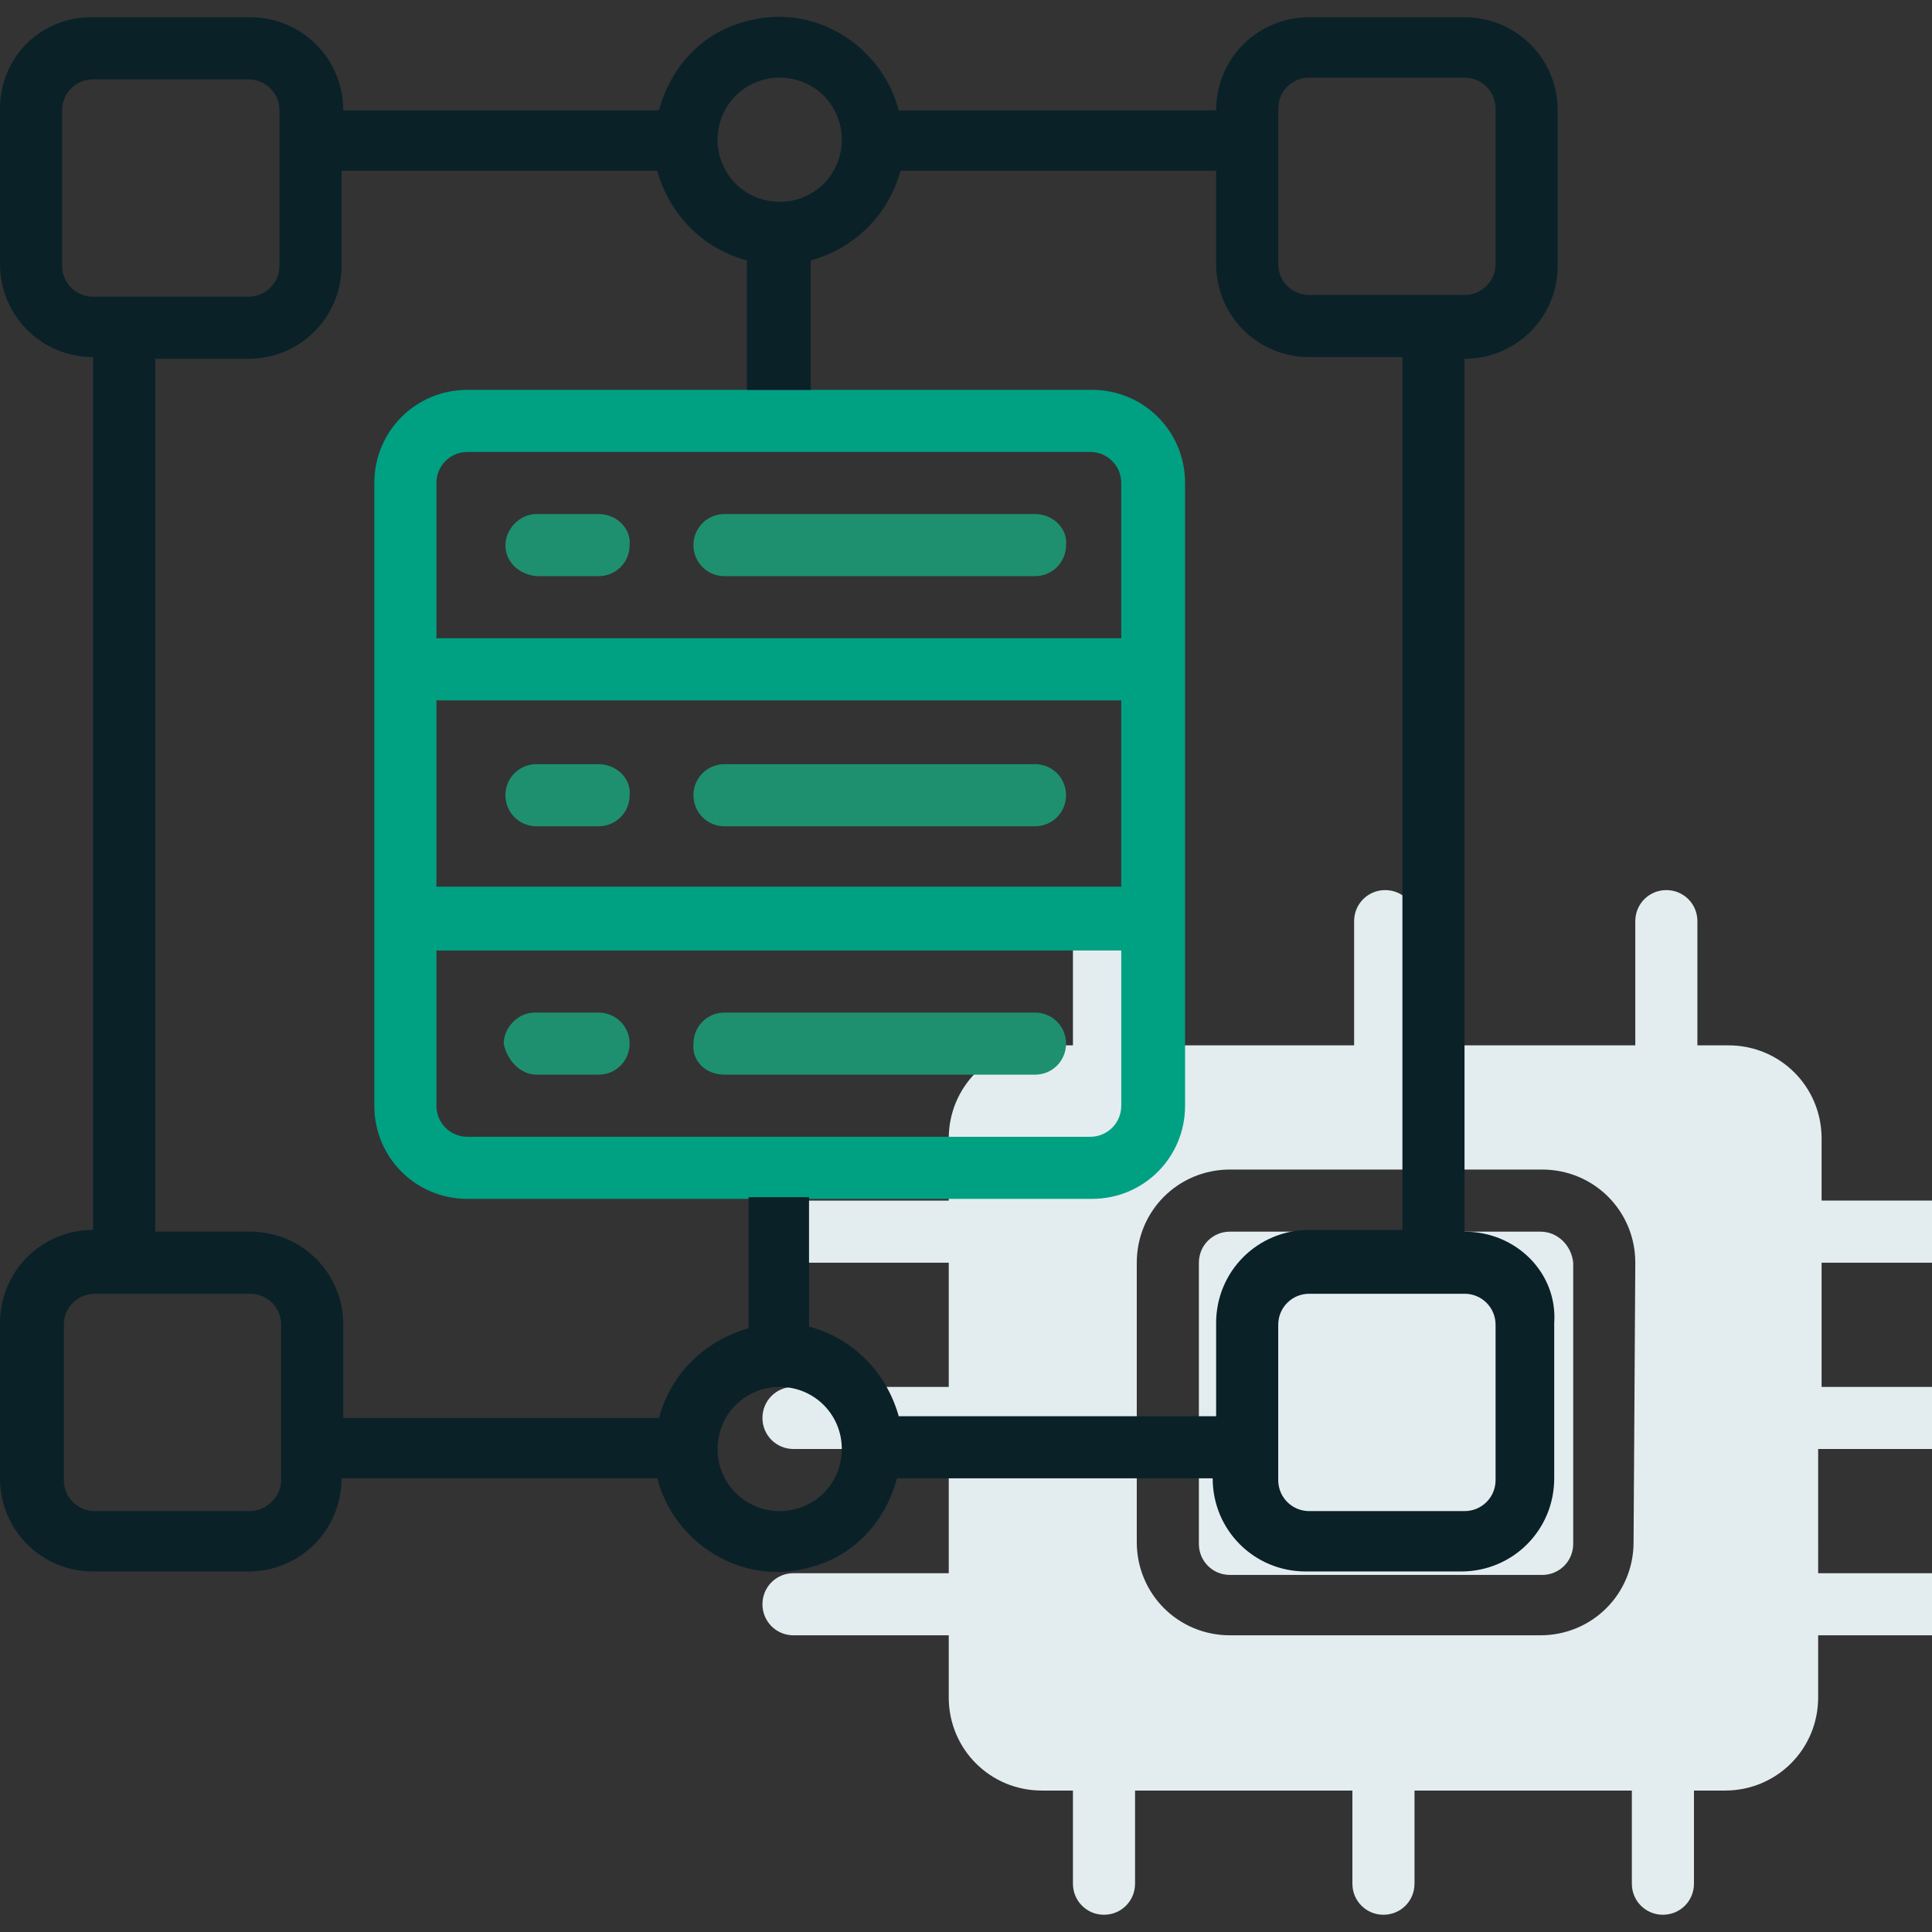 <?xml version="1.0" encoding="UTF-8"?>
<svg xmlns="http://www.w3.org/2000/svg" xmlns:xlink="http://www.w3.org/1999/xlink" version="1.1" id="Layer_1" x="0px" y="0px" viewBox="0 0 112 112" style="enable-background:new 0 0 112 112;" xml:space="preserve">
<rect x="0" y="0" width="112" height="112" fill="#333333" stroke="none"/>
<style type="text/css">
	.st0{clip-path:url(#SVGID_00000005959407748726193270000009407800587041694133_);}
	.st1{fill:#E3EDF0;}
	.st2{fill:#00A083;}
	.st3{fill:#0A2128;}
	.st4{fill:#1E906F;}
</style>
<g>
	<defs>
		<rect id="SVGID_1_" y="0.9" width="112" height="110.2"></rect>
	</defs>
	<clipPath id="SVGID_00000158024326281617380410000004788366202465732759_">
		<use xlink:href="#SVGID_1_" style="overflow:visible;"></use>
	</clipPath>
	<g id="Group_77996" style="clip-path:url(#SVGID_00000158024326281617380410000004788366202465732759_);">
		<path id="Path_62448" class="st1" d="M89.3,71.4H71.3c-1,0-1.8,0.8-1.8,1.8v16.3c0,1,0.8,1.8,1.8,1.8h18.1c1,0,1.8-0.8,1.8-1.8    V73.2C91.1,72.2,90.3,71.4,89.3,71.4"></path>
		<path id="Path_62449" class="st1" d="M114.6,84c1,0,1.8-0.8,1.8-1.8c0-1-0.8-1.8-1.8-1.8c0,0,0,0,0,0h-9v-7.2h9    c1,0,1.8-0.8,1.8-1.8c0-1-0.8-1.8-1.8-1.8h-9v-3.6c0-3-2.4-5.4-5.4-5.4h-1.8v-7.2c0-1-0.8-1.8-1.8-1.8c-1,0-1.8,0.8-1.8,1.8v7.2    H82.1v-7.2c0-1-0.8-1.8-1.8-1.8c-1,0-1.8,0.8-1.8,1.8v7.2H65.8v-7.2c0-1-0.8-1.8-1.8-1.8c-1,0-1.8,0.8-1.8,1.8v7.2h-1.8    c-3,0-5.4,2.4-5.4,5.4v3.6h-9c-1,0-1.8,0.8-1.8,1.8c0,1,0.8,1.8,1.8,1.8h9v7.2h-9c-1,0-1.8,0.8-1.8,1.8c0,1,0.8,1.8,1.8,1.8h9v7.2    h-9c-1,0-1.8,0.8-1.8,1.8c0,1,0.8,1.8,1.8,1.8h9v3.6c0,3,2.4,5.4,5.4,5.4h1.8v5.4c0,1,0.8,1.8,1.8,1.8c1,0,1.8-0.8,1.8-1.8v-5.4    h12.6v5.4c0,1,0.8,1.8,1.8,1.8c1,0,1.8-0.8,1.8-1.8l0,0v-5.4h12.6v5.4c0,1,0.8,1.8,1.8,1.8c1,0,1.8-0.8,1.8-1.8l0,0v-5.4h1.8    c3,0,5.4-2.4,5.4-5.4v-3.6h9c1,0,1.8-0.8,1.8-1.8c0-1-0.8-1.8-1.8-1.8h-9V84H114.6z M94.7,89.4c0,3-2.4,5.4-5.4,5.4H71.3    c-3,0-5.4-2.4-5.4-5.4V73.2c0-3,2.4-5.4,5.4-5.4h18.1c3,0,5.4,2.4,5.4,5.4L94.7,89.4z"></path>
		<path id="Path_62450" class="st2" d="M25.3,40.6H65v10.8H25.3V40.6z M65,55.1v9c0,1-0.8,1.8-1.8,1.8H27.1c-1,0-1.8-0.8-1.8-1.8v-9    H65z M25.3,37v-9c0-1,0.8-1.8,1.8-1.8l0,0h36.1c1,0,1.8,0.8,1.8,1.8v9L25.3,37z M47,69.5h16.3c3,0,5.4-2.4,5.4-5.4V28    c0-3-2.4-5.4-5.4-5.4H27.1c-3,0-5.4,2.4-5.4,5.4v36.1c0,3,2.4,5.4,5.4,5.4H47z"></path>
		<path id="Path_62451" class="st3" d="M84.9,71.4V20.8c3,0,5.4-2.4,5.4-5.4v-9c0-3-2.4-5.4-5.4-5.4h-9c-3,0-5.4,2.4-5.4,5.4H52.1    c-1-3.8-4.9-6.2-8.7-5.2c-2.6,0.6-4.5,2.6-5.2,5.2H19.9c0-3-2.4-5.4-5.4-5.4h-9C2.4,0.9,0,3.3,0,6.3v9c0,3,2.4,5.4,5.4,5.4v50.6    c-3,0-5.4,2.4-5.4,5.4v9c0,3,2.4,5.4,5.4,5.4h9c3,0,5.4-2.4,5.4-5.4h18.3c1,3.8,4.9,6.2,8.7,5.2c2.6-0.6,4.5-2.6,5.2-5.2h18.3    c0,3,2.4,5.4,5.4,5.4h9c3,0,5.4-2.4,5.4-5.4v-9C90.3,73.8,87.9,71.4,84.9,71.4 M74.1,6.3c0-1,0.8-1.8,1.8-1.8h9    c1,0,1.8,0.8,1.8,1.8v9c0,1-0.8,1.8-1.8,1.8h-9c-1,0-1.8-0.8-1.8-1.8V6.3z M45.2,4.5c2,0,3.6,1.6,3.6,3.6s-1.6,3.6-3.6,3.6    c-2,0-3.6-1.6-3.6-3.6l0,0C41.6,6.1,43.2,4.5,45.2,4.5 M3.6,15.4v-9c0-1,0.8-1.8,1.8-1.8h9c1,0,1.8,0.8,1.8,1.8v9    c0,1-0.8,1.8-1.8,1.8h-9C4.4,17.2,3.6,16.4,3.6,15.4 M14.5,87.6h-9c-1,0-1.8-0.8-1.8-1.8v-9c0-1,0.8-1.8,1.8-1.8h9    c1,0,1.8,0.8,1.8,1.8v9C16.3,86.8,15.4,87.6,14.5,87.6 M48.8,84c0,2-1.6,3.6-3.6,3.6l0,0c-2,0-3.6-1.6-3.6-3.6    c0-2,1.6-3.6,3.6-3.6C47.2,80.4,48.8,82,48.8,84L48.8,84z M43.4,69.5V77c-2.5,0.7-4.5,2.6-5.2,5.2H19.9v-5.4c0-3-2.4-5.4-5.4-5.4    H9V20.8h5.4c3,0,5.4-2.4,5.4-5.4V9.9h18.3c0.7,2.5,2.6,4.5,5.2,5.2v7.5H47v-7.5c2.5-0.7,4.5-2.6,5.2-5.2h18.3v5.4    c0,3,2.4,5.4,5.4,5.4h5.4v50.6h-5.4c-3,0-5.4,2.4-5.4,5.4v5.4H52.1c-0.7-2.5-2.6-4.5-5.2-5.2v-7.5H43.4z M86.7,85.8    c0,1-0.8,1.8-1.8,1.8h-9c-1,0-1.8-0.8-1.8-1.8v-9c0-1,0.8-1.8,1.8-1.8h9c1,0,1.8,0.8,1.8,1.8l0,0L86.7,85.8z"></path>
		<path id="Path_62452" class="st4" d="M34.7,29.8h-3.6c-1,0-1.8,0.9-1.8,1.8c0,1,0.8,1.7,1.8,1.8h3.6c1,0,1.8-0.8,1.8-1.8    C36.6,30.7,35.8,29.8,34.7,29.8C34.8,29.8,34.8,29.8,34.7,29.8"></path>
		<path id="Path_62453" class="st4" d="M60,29.8H42c-1,0-1.8,0.8-1.8,1.8c0,1,0.8,1.8,1.8,1.8c0,0,0.1,0,0.1,0H60    c1,0,1.8-0.8,1.8-1.8C61.9,30.7,61.1,29.8,60,29.8C60.1,29.8,60.1,29.8,60,29.8"></path>
		<path id="Path_62454" class="st4" d="M34.7,44.3h-3.6c-1,0-1.8,0.8-1.8,1.8c0,1,0.8,1.8,1.8,1.8h3.6c1,0,1.8-0.8,1.8-1.8    C36.6,45.1,35.7,44.3,34.7,44.3"></path>
		<path id="Path_62455" class="st4" d="M60,44.3H42c-1,0-1.8,0.8-1.8,1.8c0,1,0.8,1.8,1.8,1.8H60c1,0,1.8-0.8,1.8-1.8    C61.8,45.1,61,44.3,60,44.3"></path>
		<path id="Path_62456" class="st4" d="M31.1,62.3h3.6c1,0,1.8-0.8,1.8-1.8c0-1-0.8-1.8-1.8-1.8c0,0-0.1,0-0.1,0h-3.6    c-1,0-1.8,0.9-1.8,1.8C29.4,61.5,30.2,62.3,31.1,62.3"></path>
		<path id="Path_62457" class="st4" d="M42,62.3H60c1,0,1.8-0.8,1.8-1.8c0-1-0.8-1.8-1.8-1.8c0,0-0.1,0-0.1,0H42    c-1,0-1.8,0.8-1.8,1.8C40.1,61.5,40.9,62.3,42,62.3C41.9,62.3,41.9,62.3,42,62.3"></path>
	</g>
</g>
</svg>
